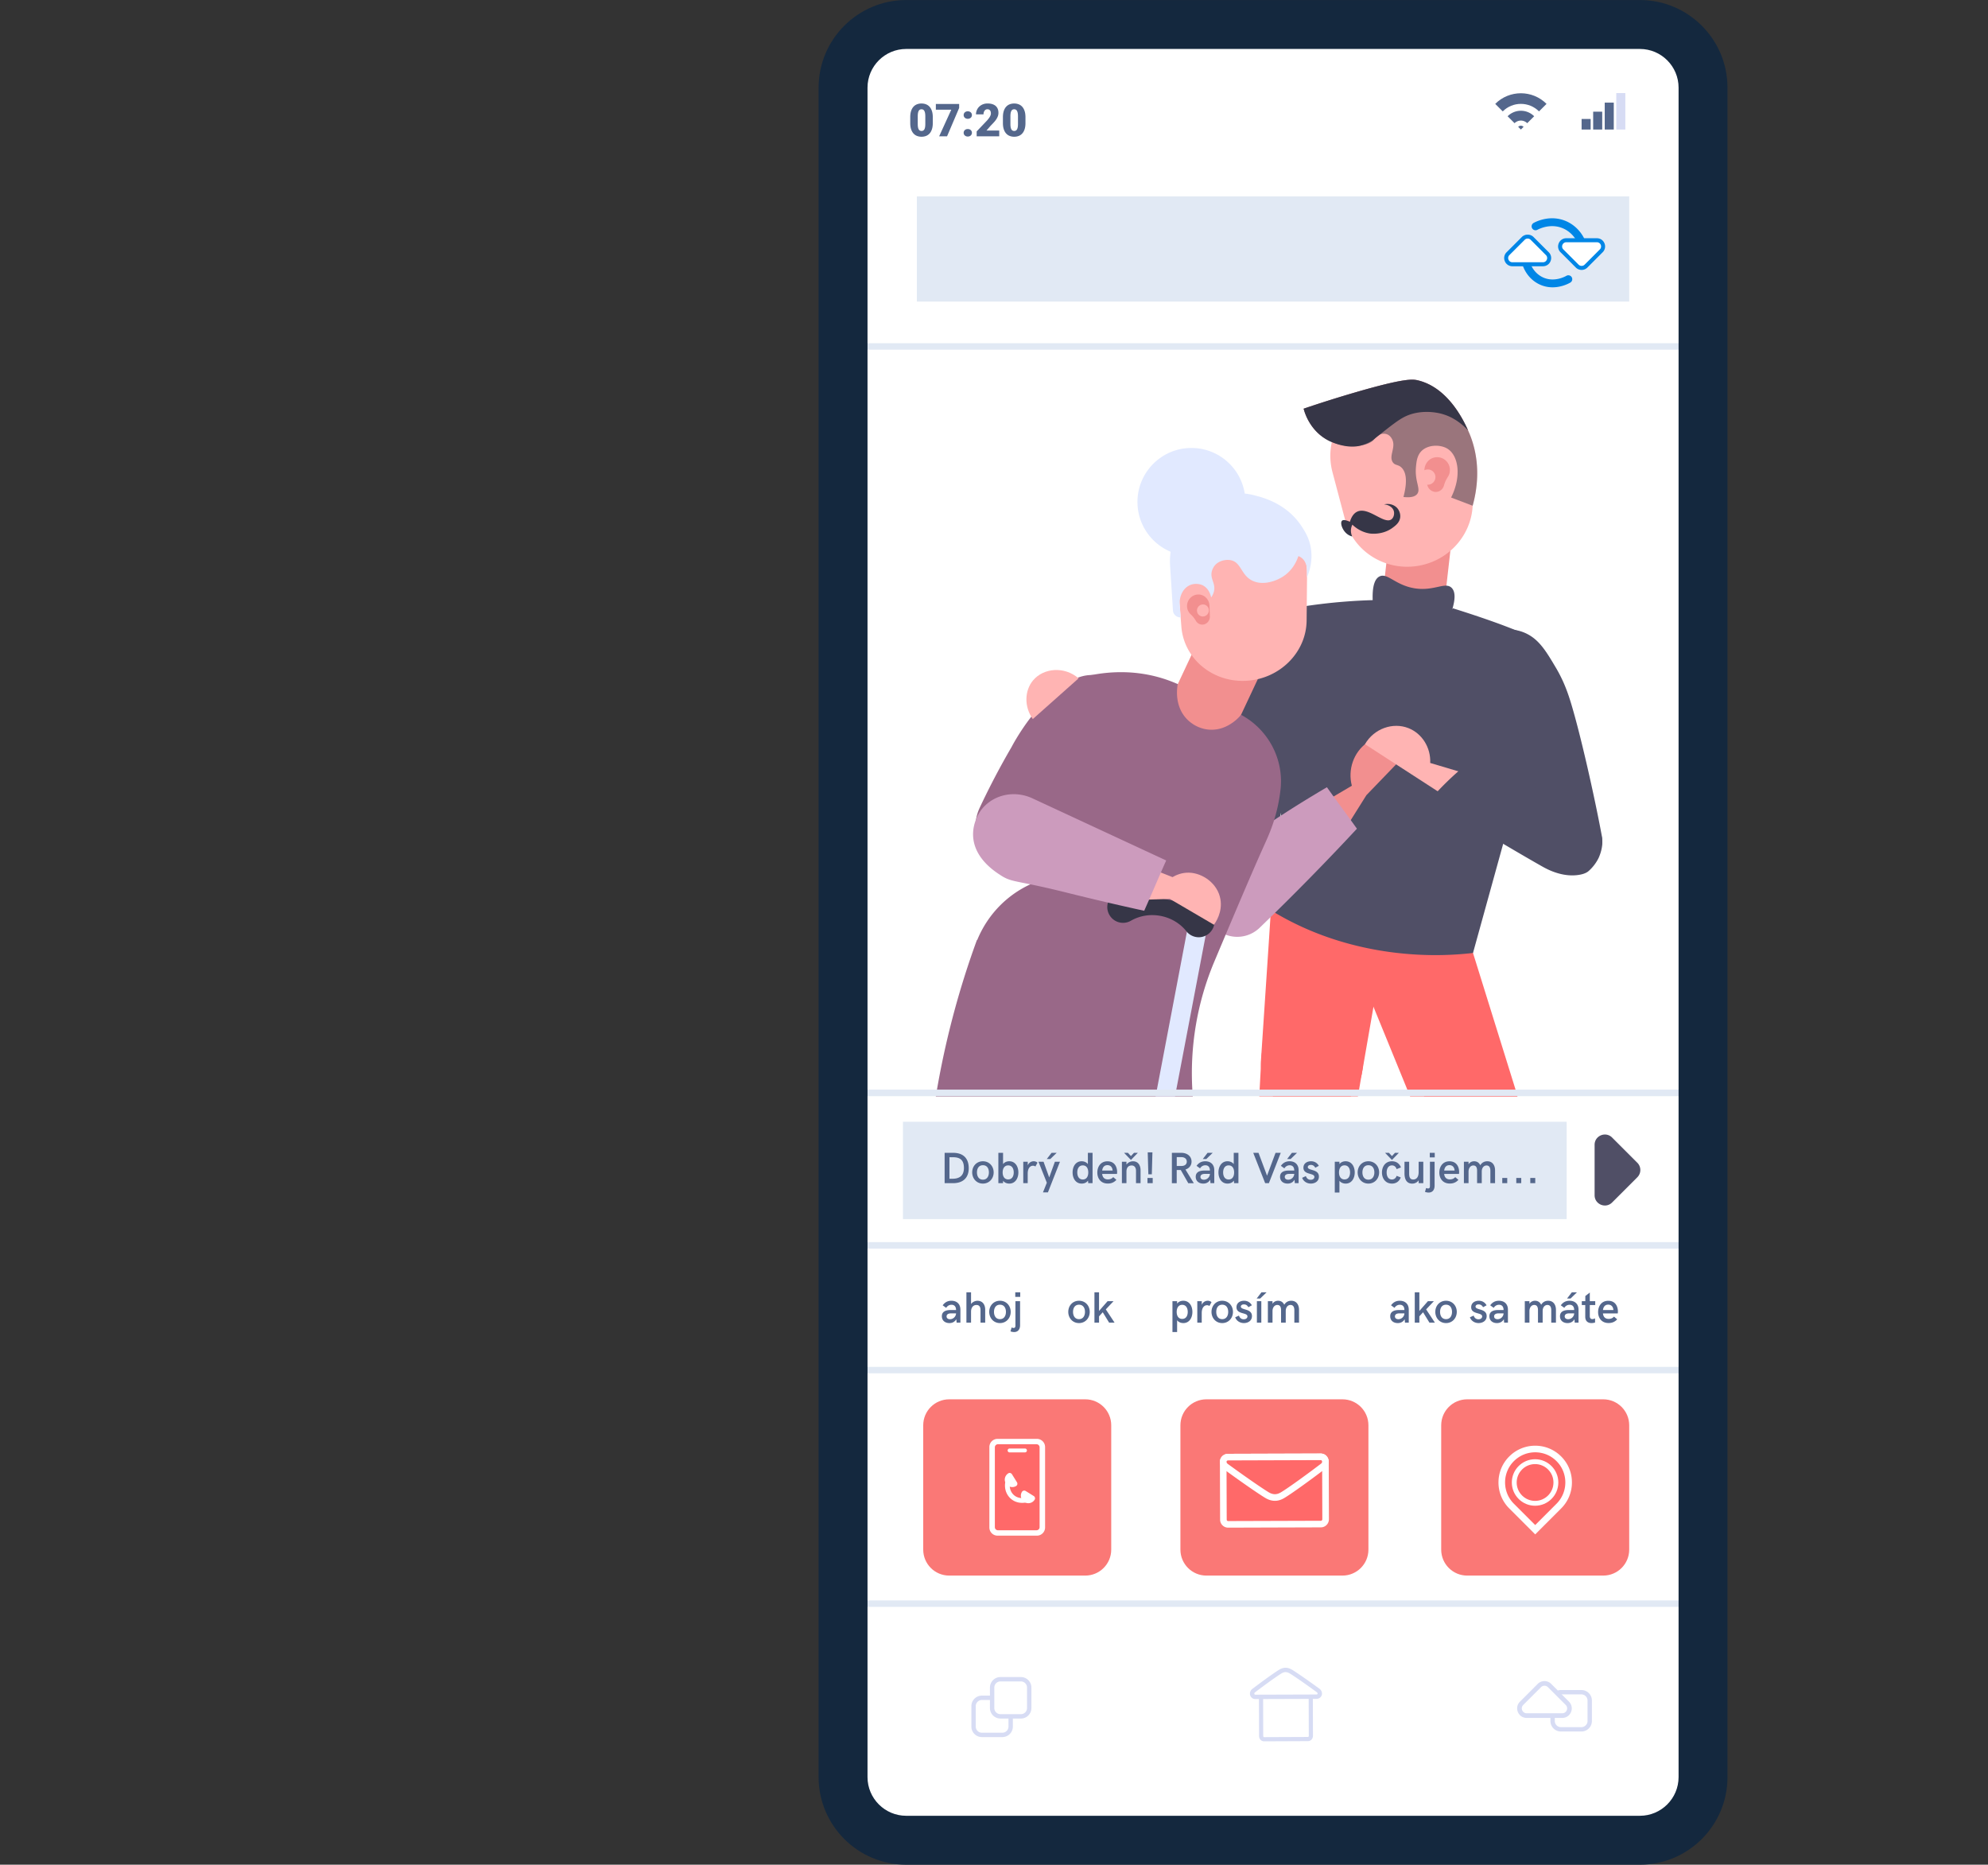 <svg xmlns="http://www.w3.org/2000/svg" width="756" height="709"><rect width="100%" height="100%" fill="#333333" stroke="none"/><path fill="#8D9BB8" d="M594.846 80.225H374.979c-13.349 0-24.168 10.821-24.168 24.169v501.833c0 13.347 10.82 24.168 24.168 24.168h219.867c13.347 0 24.167-10.821 24.167-24.168V104.393c0-13.348-10.821-24.168-24.167-24.168z"/><path fill="#E1E9F4" d="M623.622 699.714H344.609c-13.26 0-24.009-10.749-24.009-24.01V33.323c0-13.26 10.75-24.01 24.009-24.01h279.013c13.261 0 24.01 10.75 24.01 24.01v642.381c0 13.261-10.749 24.01-24.01 24.01z"/><path fill="#FFF" d="M328.686 416.762h310.859v282.952H328.686z"/><path fill="#FA7876" d="M510.514 599.083h-51.751c-5.452 0-9.872-4.42-9.872-9.872v-47.277c0-5.451 4.42-9.872 9.872-9.872h51.751c5.452 0 9.873 4.421 9.873 9.872v47.277c0 5.452-4.421 9.872-9.873 9.872zM609.685 599.083h-51.75c-5.452 0-9.872-4.42-9.872-9.872v-47.277c0-5.451 4.42-9.872 9.872-9.872h51.75c5.453 0 9.873 4.421 9.873 9.872v47.277c0 5.452-4.42 9.872-9.873 9.872zM412.709 599.083h-51.751c-5.453 0-9.873-4.42-9.873-9.872v-47.277c0-5.451 4.42-9.872 9.873-9.872h51.751c5.452 0 9.872 4.421 9.872 9.872v47.277c0 5.452-4.42 9.872-9.872 9.872z"/><path fill="#E1E9F4" d="M325.663 608.538h313.882v2.451H325.663zM325.663 519.721h313.882v2.45H325.663zM325.663 472.29h313.882v2.451H325.663z"/><path fill="#FFF" d="M320.605 14.471h326.993v402.284H320.605z"/><path fill="#FF6969" d="M504.112 577.68c0 .995-.805 1.808-1.8 1.816l-35.264.107a1.798 1.798 0 01-1.809-1.798l-.066-20.145-.008-1.807a1.79 1.79 0 011.389-1.757 1.38 1.38 0 01.41-.06l35.264-.108c.134 0 .277.008.41.05a1.79 1.79 0 011.397 1.749l.077 21.953z"/><path fill="#FFF" d="M467.032 580.859a3.055 3.055 0 01-3.047-3.056l-.075-21.942c0-1.431.998-2.686 2.374-2.99.14-.05.404-.088.681-.088l35.261-.109c.191 0 .478.011.787.107 1.278.277 2.278 1.528 2.278 2.947l.075 21.945a3.078 3.078 0 01-3.044 3.076l-35.29.11zm35.197-26.93l.005 1.256-35.407.138a.537.537 0 00-.405.532l.075 21.945c0 .304.24.549.536.549v1.255l.005-1.255 35.271-.109a.559.559 0 00.548-.561l-.075-21.945a.537.537 0 00-.412-.528l-.141-1.277z"/><path fill="#FF6969" d="M502.971 557.65c-1.121.847-2.199 1.653-3.233 2.427-5.836 4.342-10.218 7.392-12.034 8.459-.512.301-1.472.821-2.75.858h-.107c-1.462.006-2.587-.642-3.149-.985-1.803-1.09-6.04-3.951-11.722-8.017a807.355 807.355 0 01-3.898-2.817c-.753-.567-1.074-1.489-.826-2.294.029-.092.064-.178.104-.258.312-.629 1.003-.98 1.705-.983l35.258-.113c.187.011.588.062.972.343.624.456.721 1.172.738 1.385.061.767-.353 1.53-1.058 1.995z"/><path fill="#FFF" d="M484.83 570.649c-1.677 0-2.963-.666-3.787-1.168-1.626-.983-5.584-3.622-11.799-8.068a883.55 883.55 0 01-3.906-2.822c-1.182-.892-1.691-2.365-1.287-3.68.05-.16.109-.307.176-.443.503-1.019 1.613-1.68 2.827-1.683l35.258-.113c.495.026 1.12.147 1.717.583 1.017.747 1.212 1.854 1.248 2.295.104 1.217-.517 2.424-1.616 3.147-.854.649-1.746 1.318-2.609 1.964l-.56.421c-5.506 4.094-10.159 7.364-12.151 8.536-.723.422-1.851.987-3.351 1.031h-.145l-.015-1.255.012-1.255c.987-.026 1.704-.382 2.228-.687 1.502-.884 5.423-3.552 11.919-8.383l.559-.418c.858-.644 1.749-1.311 2.666-2.004.392-.262.587-.593.562-.889-.005-.058-.037-.339-.229-.479a.604.604 0 00-.304-.101l-35.179.116c-.262.001-.5.116-.583.283-.123.374.035.753.353.995 1.344.978 2.644 1.914 3.875 2.799 6.162 4.408 10.121 7.044 11.639 7.962.397.242 1.318.805 2.483.805l-.001 2.511zM394.313 583.901h-14.957a3.12 3.12 0 01-3.117-3.117v-30.569a3.12 3.12 0 013.117-3.117h14.957a3.12 3.12 0 013.115 3.117v30.569a3.12 3.12 0 01-3.115 3.117zm-14.958-34.293a.606.606 0 00-.606.606v30.569c0 .335.272.607.606.607h14.957a.607.607 0 00.605-.607v-30.569a.606.606 0 00-.605-.606h-14.957z"/><path fill="#FF6969" d="M395.342 550.32v30.361a1.17 1.17 0 01-1.17 1.17h-14.676a1.17 1.17 0 01-1.17-1.17V550.32c0-.647.523-1.175 1.17-1.175h14.676c.646.001 1.17.528 1.17 1.175z"/><path fill="#FFF" d="M389.779 552.244h-5.85a.737.737 0 110-1.476h5.85a.737.737 0 010 1.476zM393.455 570.227a2.833 2.833 0 01-4.021.831c-1.217-.841-1.576-2.537-.808-3.8.005-.01.012-.02.018-.029.295-.473.931-.6 1.403-.305l3.064 1.909c.471.293.641.914.35 1.385l-.006.009zM383.432 560.204a2.834 2.834 0 00-.831 4.021c.841 1.215 2.536 1.574 3.8.808l.029-.02c.473-.294.6-.929.305-1.402l-1.908-3.064c-.293-.471-.914-.641-1.387-.35l-.008.007z"/><path fill="#FFF" d="M388.734 571.436c-1.102 0-2.621-.246-4.016-1.318-1.971-1.513-2.899-4.044-2.424-6.603l1.784.331c-.351 1.886.318 3.737 1.745 4.834 1.615 1.239 3.545.923 3.916.848l.365 1.776a6.99 6.99 0 01-1.37.132z"/><path fill="#FF6969" d="M583.81 581.643l-8.986-8.987c-4.965-4.964-4.965-13.013 0-17.976 4.963-4.964 13.011-4.964 17.975 0 4.965 4.963 4.965 13.012 0 17.976l-8.989 8.987z"/><path fill="#FFF" d="M583.81 583.418l-9.874-9.876a13.874 13.874 0 01-4.091-9.874c0-3.731 1.453-7.238 4.091-9.877a13.878 13.878 0 019.874-4.091c3.731 0 7.238 1.454 9.876 4.092s4.091 6.145 4.091 9.876c0 3.729-1.453 7.236-4.092 9.875l-9.875 9.875zm0-31.207c-3.06 0-5.936 1.192-8.099 3.355a11.383 11.383 0 00-3.355 8.102c0 3.059 1.191 5.935 3.354 8.099l8.1 8.101 8.101-8.1a11.383 11.383 0 003.356-8.1c0-3.061-1.192-5.937-3.356-8.101s-5.041-3.356-8.101-3.356z"/><circle fill="#FF6969" cx="583.759" cy="563.686" r="7.919"/><path fill="#FFF" d="M583.759 572.527c-4.875 0-8.843-3.967-8.843-8.842 0-4.876 3.968-8.843 8.843-8.843 4.876 0 8.843 3.967 8.843 8.843 0 4.876-3.967 8.842-8.843 8.842zm0-15.838c-3.856 0-6.995 3.139-6.995 6.996 0 3.856 3.139 6.995 6.995 6.995 3.857 0 6.996-3.139 6.996-6.995 0-3.857-3.139-6.996-6.996-6.996z"/><g><path fill="#E1E9F4" d="M348.672 74.665h270.885v40.01H348.672z"/><path fill="#0086E6" d="M602.555 98.097a1.487 1.487 0 01-1.483-1.392c-.287-4.459-2.99-8.368-6.885-9.959-4.526-1.849-8.746.201-9.544.63a1.487 1.487 0 01-2.016-.605 1.49 1.49 0 01.605-2.016c1.412-.76 6.462-3.062 12.08-.765 4.941 2.019 8.367 6.934 8.728 12.522a1.486 1.486 0 01-1.485 1.585z"/><path fill="#FFF" d="M608.93 95.374l-5.807 5.807a2.361 2.361 0 01-3.339 0l-5.808-5.807c-1.486-1.487-.433-4.03 1.67-4.03h11.614c2.103.001 3.157 2.543 1.67 4.03z"/><path fill="#0086E6" d="M601.453 102.633a3.1 3.1 0 01-2.206-.914l-5.808-5.808a3.072 3.072 0 01-.676-3.401 3.072 3.072 0 012.883-1.927h11.614c1.286 0 2.39.738 2.883 1.927a3.074 3.074 0 01-.676 3.401l-5.807 5.808a3.101 3.101 0 01-2.207.914zm-5.807-10.529c-.788 0-1.28.51-1.479.988-.197.478-.211 1.187.347 1.744l5.808 5.808c.604.605 1.658.603 2.263 0l5.808-5.808c.559-.557.544-1.266.347-1.744a1.578 1.578 0 00-1.479-.988h-11.615z"/><g><path fill="#0086E6" d="M590.428 109.246c-1.486 0-3.111-.269-4.772-1.011-4.889-2.189-7.816-7.476-7.286-13.158a1.487 1.487 0 112.962.276c-.411 4.414 1.815 8.499 5.54 10.166 4.207 1.88 8.307-.366 8.762-.628a1.488 1.488 0 111.488 2.576c-.668.385-3.317 1.779-6.694 1.779z"/><path fill="#FFF" d="M573.47 96.448l5.807-5.807a2.361 2.361 0 013.339 0l5.808 5.807c1.486 1.487.433 4.03-1.671 4.03H575.14c-2.104 0-3.158-2.543-1.67-4.03z"/><path fill="#0086E6" d="M586.752 101.238h-11.613a3.075 3.075 0 01-2.884-1.927 3.076 3.076 0 01.677-3.401l5.807-5.807c1.179-1.179 3.235-1.179 4.415 0l5.806 5.807c.909.91 1.17 2.213.677 3.401a3.075 3.075 0 01-2.885 1.927zm-5.807-10.529c-.428 0-.829.167-1.132.469l-5.807 5.807a1.559 1.559 0 00-.348 1.745c.257.618.81.987 1.479.987h11.613c.67 0 1.224-.369 1.48-.987a1.56 1.56 0 00-.349-1.745l-5.807-5.807a1.577 1.577 0 00-1.129-.469z"/></g></g><path fill="#E1E9F4" d="M325.663 130.507h313.882v2.451H325.663z"/><g><path fill="#E1E9F4" d="M343.372 426.521h252.396v37.019H343.372z"/><path fill="#504F66" d="M613.055 432.526l9.592 9.591a3.898 3.898 0 010 5.514l-9.592 9.593c-2.456 2.456-6.656.716-6.656-2.758v-19.183c-.001-3.473 4.2-5.214 6.656-2.757z"/></g><g><path fill="#FFF" d="M498.505 660.037c0 .66-.482 1.197-1.082 1.202l-16.743.073c-.599.005-1.087-.532-1.087-1.191l-.04-13.334-.006-1.197c0-.57.357-1.047.836-1.164a.79.79 0 01.247-.038l16.742-.071c.082 0 .167.004.247.032.479.116.842.587.842 1.157l.044 14.531z"/><path fill="#D7DCF4" d="M480.671 662.104c-1.032 0-1.87-.891-1.87-1.983l-.046-14.528c0-.923.577-1.709 1.407-1.928.148-.047.306-.071.468-.071l16.739-.071c.117 0 .285.007.471.063.833.22 1.412 1.005 1.412 1.92l.047 14.529c0 1.093-.839 1.988-1.869 1.997l-16.759.072zm16.69-17.006l-16.729.082c-.176.044-.293.198-.293.41l.045 14.527c0 .238.15.401.286.401v.793l.002-.793 16.747-.071c.154-.001.293-.191.293-.409l-.045-14.529c0-.21-.119-.363-.236-.391l-.07-.02z"/><path fill="#FFF" d="M476.865 642.738c.742-.562 1.457-1.095 2.141-1.607 3.863-2.874 6.764-4.893 7.966-5.599.339-.2.974-.545 1.82-.569l.073-.001c.966-.002 1.711.426 2.084.653 1.193.721 3.999 2.615 7.759 5.308.817.586 1.68 1.208 2.581 1.863.499.377.712.987.547 1.52a1.088 1.088 0 01-.068.171c-.205.417-.664.649-1.129.65l-23.34.076a1.217 1.217 0 01-.644-.227c-.413-.303-.477-.776-.489-.917-.042-.508.232-1.012.699-1.321z"/><path fill="#D7DCF4" d="M477.275 646.034l-.027-.002a2.036 2.036 0 01-1.084-.386c-.672-.492-.801-1.226-.826-1.518-.066-.806.344-1.604 1.07-2.084.621-.473 1.265-.954 1.883-1.417l.216-.161c3.646-2.713 6.728-4.878 8.044-5.651.479-.281 1.228-.654 2.218-.684l.088-.001c1.128 0 1.979.442 2.525.775 1.073.649 3.694 2.395 7.812 5.34.818.589 1.682 1.211 2.585 1.869.782.591 1.121 1.566.853 2.436a2.049 2.049 0 01-.121.298c-.328.67-1.064 1.107-1.869 1.109l-23.367.077zm11.599-10.241l-.073.001c-.665.019-1.187.324-1.409.454-.992.584-3.587 2.35-7.891 5.55l-.214.16c-.616.462-1.258.942-1.92 1.442-.26.173-.389.394-.373.59.003.036.025.223.152.315a.36.36 0 00.183.065l23.308-.075c.173-.001.331-.077.386-.187.081-.248-.022-.5-.233-.659a547.023 547.023 0 00-2.564-1.853c-4.083-2.921-6.703-4.665-7.707-5.271-.263-.16-.873-.532-1.645-.532z"/><g><path fill="#FFF" d="M381.176 659.664h-7.78a3.164 3.164 0 01-3.165-3.165v-7.78a3.165 3.165 0 013.165-3.165h7.78a3.165 3.165 0 013.165 3.165v7.78a3.164 3.164 0 01-3.165 3.165z"/><path fill="#D7DCF4" d="M381.176 660.494h-7.78a4 4 0 01-3.996-3.994v-7.781a4 4 0 013.996-3.996h7.78a4 4 0 013.996 3.996v7.781a3.999 3.999 0 01-3.996 3.994zm-7.78-14.109a2.337 2.337 0 00-2.334 2.334v7.781a2.336 2.336 0 002.334 2.333h7.78a2.336 2.336 0 002.334-2.333v-7.781a2.337 2.337 0 00-2.334-2.334h-7.78z"/><g><path fill="#FFF" d="M388.231 652.608h-7.78a3.166 3.166 0 01-3.166-3.165v-7.78a3.166 3.166 0 013.166-3.165h7.78a3.166 3.166 0 013.165 3.165v7.78a3.165 3.165 0 01-3.165 3.165z"/><path fill="#D7DCF4" d="M388.231 653.44h-7.78a4.001 4.001 0 01-3.996-3.997v-7.78a4 4 0 013.996-3.995h7.78a4 4 0 013.996 3.995v7.78a4 4 0 01-3.996 3.997zm-7.78-14.111a2.337 2.337 0 00-2.334 2.334v7.78a2.337 2.337 0 002.334 2.334h7.78a2.336 2.336 0 002.333-2.334v-7.78a2.336 2.336 0 00-2.333-2.334h-7.78z"/></g></g><g><path fill="#FFF" d="M601.376 657.54h-7.78a3.165 3.165 0 01-3.165-3.165v-7.781a3.165 3.165 0 013.165-3.165h7.78a3.164 3.164 0 013.165 3.165v7.781a3.164 3.164 0 01-3.165 3.165z"/><path fill="#D7DCF4" d="M601.376 658.371h-7.78a4.001 4.001 0 01-3.996-3.996v-7.781a4.001 4.001 0 013.996-3.996h7.78a4 4 0 013.996 3.996v7.781a4 4 0 01-3.996 3.996zm-7.78-14.111a2.337 2.337 0 00-2.334 2.334v7.781a2.337 2.337 0 002.334 2.334h7.78a2.337 2.337 0 002.334-2.334v-7.781a2.337 2.337 0 00-2.334-2.334h-7.78z"/><g><path fill="#FFF" d="M578.642 647.637l6.749-6.75a2.745 2.745 0 013.882 0l6.75 6.75c1.729 1.729.505 4.685-1.939 4.685h-13.501c-2.446-.001-3.671-2.957-1.941-4.685z"/><path fill="#D7DCF4" d="M594.083 653.204h-13.502a3.57 3.57 0 01-3.351-2.239 3.568 3.568 0 01.787-3.953l6.749-6.75a3.606 3.606 0 012.565-1.063c.969 0 1.88.378 2.565 1.063l6.75 6.75a3.571 3.571 0 01.785 3.954 3.564 3.564 0 01-3.348 2.238zm-6.751-12.238c-.498 0-.965.194-1.316.546l-6.748 6.749a1.808 1.808 0 00-.406 2.028c.23.556.804 1.148 1.72 1.148h13.502c.777 0 1.42-.43 1.718-1.148a1.809 1.809 0 00-.403-2.028l-6.75-6.749a1.853 1.853 0 00-1.317-.546z"/></g></g></g><g><path fill="#54678C" d="M601.454 45.236h3.441v4.016h-3.441zM605.853 42.464h3.44v6.788h-3.44zM610.249 39.022h3.441v10.229h-3.441z"/><path fill="#D7DCF4" d="M614.646 35.39h3.442v13.862h-3.442z"/><g><path fill="#54678C" d="M568.61 39.497l2.858 2.857c3.807-3.808 9.983-3.808 13.793.001l2.856-2.857c-5.387-5.387-14.12-5.387-19.507-.001z"/><path fill="#54678C" d="M573.317 44.203l2.642 2.641a3.402 3.402 0 014.813.002l2.641-2.641a7.14 7.14 0 00-10.096-.002zM577.341 48.226l1.025 1.026 1.024-1.026a1.45 1.45 0 00-2.049 0z"/></g><g fill="#54678C"><path d="M354.722 46.796c0 .89-.104 1.66-.313 2.31-.208.65-.501 1.189-.878 1.617a3.5 3.5 0 01-1.352.954 4.649 4.649 0 01-1.731.313 4.686 4.686 0 01-1.744-.313 3.488 3.488 0 01-1.355-.954c-.377-.428-.672-.967-.882-1.617-.211-.65-.317-1.42-.317-2.31V44.55c0-.884.104-1.652.313-2.305.208-.653.501-1.193.878-1.622a3.517 3.517 0 011.351-.955 4.674 4.674 0 011.74-.312c.63 0 1.208.104 1.735.312.527.208.979.527 1.355.955.377.428.672.968.883 1.622.211.653.317 1.421.317 2.305v2.246zm-2.847-2.609c0-.49-.034-.903-.101-1.238a2.662 2.662 0 00-.287-.815 1.121 1.121 0 00-.453-.447 1.312 1.312 0 00-.603-.135c-.226 0-.427.045-.604.135-.178.09-.327.24-.448.447a2.6 2.6 0 00-.278.815 6.644 6.644 0 00-.097 1.238v2.956c0 .501.032.92.097 1.258.064.338.159.609.283.815.124.206.276.354.457.443s.382.135.607.135c.219 0 .418-.045.596-.135.178-.09.328-.238.452-.443.124-.206.218-.478.282-.815s.098-.757.098-1.258v-2.956zM364.747 41.045l-4.595 10.776h-3.006l4.603-10.101h-5.862v-2.196h8.86v1.521zM366.461 43.748c0-.203.038-.391.114-.566.076-.174.183-.325.321-.452.138-.126.303-.227.494-.3.192-.073.406-.109.642-.109.231 0 .443.036.637.109.195.074.36.174.499.3.138.127.245.277.32.452.077.175.114.363.114.566a1.4 1.4 0 01-.114.566 1.333 1.333 0 01-.32.452 1.552 1.552 0 01-.499.3 1.794 1.794 0 01-.637.109c-.236 0-.45-.036-.642-.109a1.56 1.56 0 01-.494-.3 1.322 1.322 0 01-.321-.452 1.403 1.403 0 01-.114-.566zm0 6.739c0-.203.038-.392.114-.566s.183-.325.321-.452c.138-.126.303-.227.494-.3.192-.073.406-.109.642-.109.231 0 .443.037.637.109.195.073.36.173.499.3.138.127.245.278.32.452.077.174.114.363.114.566 0 .203-.038.391-.114.565a1.333 1.333 0 01-.32.452 1.534 1.534 0 01-.499.3c-.194.073-.406.11-.637.11-.236 0-.45-.037-.642-.11a1.525 1.525 0 01-.494-.3 1.322 1.322 0 01-.321-.452 1.395 1.395 0 01-.114-.565zM379.99 51.822h-8.581v-1.858l3.953-4.155c.523-.597.897-1.108 1.123-1.533.226-.425.337-.795.337-1.111 0-.529-.115-.932-.346-1.207-.23-.276-.565-.415-1.005-.415-.22 0-.419.05-.599.148a1.386 1.386 0 00-.461.41 2.025 2.025 0 00-.296.612c-.07.233-.105.488-.105.764h-2.854c0-.563.105-1.095.316-1.596.211-.501.51-.94.896-1.317a4.203 4.203 0 011.386-.891 4.727 4.727 0 011.785-.325c.682 0 1.279.08 1.795.24.515.16.947.393 1.297.697.349.304.612.677.789 1.119.178.442.267.944.267 1.507 0 .428-.067.838-.203 1.229a5.341 5.341 0 01-.583 1.17 9.515 9.515 0 01-.929 1.19c-.366.406-.776.836-1.233 1.293l-1.588 1.832h4.84v2.197zM389.965 46.796c0 .89-.104 1.66-.313 2.31-.209.65-.502 1.189-.879 1.617s-.828.746-1.352.954c-.523.208-1.1.313-1.73.313a4.679 4.679 0 01-1.744-.313 3.48 3.48 0 01-1.355-.954c-.378-.428-.672-.967-.883-1.617-.211-.65-.316-1.42-.316-2.31V44.55c0-.884.104-1.652.313-2.305.208-.653.5-1.193.878-1.622a3.517 3.517 0 011.351-.955 4.677 4.677 0 011.74-.312c.631 0 1.209.104 1.735.312a3.49 3.49 0 011.355.955c.378.428.672.968.883 1.622.212.653.317 1.421.317 2.305v2.246zm-2.846-2.609c0-.49-.035-.903-.102-1.238a2.662 2.662 0 00-.287-.815 1.133 1.133 0 00-.453-.447c-.177-.09-.379-.135-.604-.135s-.427.045-.604.135c-.178.09-.326.24-.447.447a2.6 2.6 0 00-.279.815 6.72 6.72 0 00-.098 1.238v2.956c0 .501.033.92.098 1.258s.159.609.283.815c.123.206.275.354.456.443s.382.135.608.135c.219 0 .418-.045.596-.135.177-.09.327-.238.451-.443.124-.206.219-.478.283-.815s.098-.757.098-1.258v-2.956z"/></g></g><g><path fill="#F28F8F" d="M528.513 202.703l23.502 2.676-3.946 34.666-23.502-2.675z"/><path fill="#FFB4B3" d="M556.3 167.584c.076.345.145.7.206 1.052l3.202 18.523a23.32 23.32 0 01.318 5.132c-.507 10.71-8.338 20.18-19.498 22.617-12.919 2.822-25.71-4.778-29.004-17.223l-4.812-18.171a24.26 24.26 0 01-.729-8.193c.016-.208.035-.421.066-.632.093-.88.24-1.749.428-2.607 2.045-9.278 9.442-17.08 19.604-19.3 7.351-1.606 14.604.044 20.222 3.948a24.744 24.744 0 016.4 6.46c.28.414.549.835.799 1.265l.251.43c.296.529.57 1.068.828 1.62a24.28 24.28 0 011.719 5.079z"/><path fill="#F28F8F" d="M551.263 177.662a4.86 4.86 0 00-5.873-3.691c-2.604.619-4.159 3.308-3.589 5.923l1.003 4.59c.428 1.768 2.195 2.856 3.879 2.487 1.195-.262 2.111-1.209 2.425-2.364.315-1.165.829-2.26 1.485-3.272a4.835 4.835 0 00.67-3.673z"/><circle fill="#FFB4B3" cx="542.972" cy="181.398" r="2.908"/><path fill="#FFB4B3" d="M560.026 192.292l-8.199-3.124c4.1-8.158 2.745-15.996-1.373-18.549-2.645-1.641-7.275-1.619-9.802.797-1.796 1.718-2.018 4.25-2.194 6.261-.485 5.503 1.962 8.227.464 10.151-.605.778-1.938 1.521-5.215 1.139 1.7-6.438.881-9.642-.79-11.229-1.243-1.183-2.438-.693-3.291-2.013-1.61-2.499 1.464-5.76-.344-8.923-.19-.329-.675-1.154-1.655-1.6-.624-.282-1.259-.319-1.816-.26a3.64 3.64 0 00-1.126.322c-.87.405-1.525 1.084-1.912 1.534-.141.159-.241.286-.31.367-.498.589-1.258 1.092-2.206 1.49-3.315 1.375-8.938 1.454-13.779-.572a11.89 11.89 0 01-.65-.28c-7.782-3.611-9.825-11.398-10.075-12.408a459.54 459.54 0 0119.556-6.172c18.836-5.488 21.904-5.075 23.874-4.608 10.407 2.492 16.405 12.963 19.078 18.998.376.85.919 2.051 1.497 3.787 3.325 9.985 1.852 19.142.268 24.892z"/><path opacity=".5" fill="#363647" d="M560.026 192.292l-8.199-3.124c4.1-8.158 2.745-15.996-1.373-18.549-2.645-1.641-7.275-1.619-9.802.797-1.796 1.718-2.018 4.25-2.194 6.261-.485 5.503 1.962 8.227.464 10.151-.605.778-1.938 1.521-5.215 1.139 1.7-6.438.881-9.642-.79-11.229-1.243-1.183-2.438-.693-3.291-2.013-1.61-2.499 1.464-5.76-.344-8.923-.19-.329-.675-1.154-1.655-1.6-.624-.282-1.259-.319-1.816-.26a3.64 3.64 0 00-1.126.322c-.87.405-1.525 1.084-1.912 1.534-.141.159-.241.286-.31.367-.498.589-1.258 1.092-2.206 1.49-3.315 1.375-8.938 1.454-13.779-.572a11.89 11.89 0 01-.65-.28c-7.782-3.611-9.825-11.398-10.075-12.408a459.54 459.54 0 0119.556-6.172c18.836-5.488 21.904-5.075 23.874-4.608 10.407 2.492 16.405 12.963 19.078 18.998.376.85.919 2.051 1.497 3.787 3.325 9.985 1.852 19.142.268 24.892z"/><g fill="#FF6969"><path d="M529.37 342.202l-2.774 15.914-.602 3.494-2.065 11.86-1.623 9.344-4.313 24.817a9.263 9.263 0 01-.161.796l-.011.075a19.232 19.232 0 01-4.161 8.376h-29.549a19.285 19.285 0 01-4.602-11.85 18.284 18.284 0 01.021-2l2.882-43.354.538-8.194.064-1.043.107-1.656.183-2.667.118-1.774v-.011l.506-7.57a22.764 22.764 0 012.085-8.172.4.4 0 00.033-.076c.225-.483.473-.946.721-1.408 2.967-5.29 7.935-9.237 13.784-10.893a22.379 22.379 0 016.914-.839c.635.011 1.27.054 1.914.129a19.88 19.88 0 011.795.279c1.15.215 2.27.527 3.345.914h.01c4.841 1.721 8.83 5 11.507 9.151a22.757 22.757 0 013.334 16.358z"/><path d="M518.176 406.449l-.344 1.979-.011.075-1.44 8.376h-37.506l.635-11.85.162-3.107c.85-10.15 9.365-17.784 19.301-17.784.731 0 1.472.043 2.215.129 10.935 1.236 18.644 11.311 16.988 22.182z"/></g><g fill="#FF6969"><path d="M576.979 416.767c.023.034.035.079.046.113h-40.794l-.045-.113-1.004-2.46-12.876-31.495-9.863-24.114-.847-2.089c-.032-.067-.067-.136-.09-.204a22.113 22.113 0 01-1.873-8.959c0-8.915 5.338-17.367 14.195-20.854a20.482 20.482 0 012.213-.745c8.226-2.291 16.813.339 22.365 6.286l.012.011a22.195 22.195 0 014.92 8.328l6.804 21.87h.012l16.183 51.966.769 2.46h-.127z"/><path d="M577.025 416.88h-35.513c.011-.034.034-.079.046-.113.326-.847.71-1.67 1.15-2.46a18.89 18.89 0 0115.2-9.683c7.604-.553 14.467 3.465 17.931 9.683.441.79.824 1.613 1.14 2.46.024.034.036.079.046.113z"/></g><path fill="#D63A51" d="M493.14 231.105l44.483-3.868 38.687 15.71-36.486 116.672-35.843-4.077-10.841-124.437z"/><path fill="#504F66" d="M494.247 230.823c-3.577.354-8.987 1.461-13.796 5.262-5.781 4.572-8.289 11.14-10.543 23.407-1.838 10.008-3.597 24.293-2.932 42 1.159 11.227 4.348 13.83 6.164 14.575.022.009.088.036.185.071 2.234.831 6.335 1.138 13.124-3.845a568.314 568.314 0 0112.744-48.449l-4.946-33.021z"/><path fill="#504F66" d="M583.271 244.165a183.052 183.052 0 00-2.874 44.975l-20.241 73.206c-4.864.558-8.857.731-11.534.79-11.765.258-37.387-.844-62.653-15.434a111.162 111.162 0 01-2.865-1.713l3.661-18.741c.673-31.829 1.351-63.657 2.024-95.486a213.613 213.613 0 0113.056-2.037 213.098 213.098 0 0120.166-1.536c-.228-6.323 1.24-8.305 2.542-8.983 3.059-1.6 6.131 3.467 13.769 4.542 7.172 1.007 11.319-2.608 13.712-.229 1.063 1.055 1.716 3.228.277 8.034.046.015.09.034.138.054-.01-.114-.011-.23-.021-.344 1.183.368 6.966 2.175 13.066 4.299 1.92.667 3.877 1.366 5.728 2.057a333.294 333.294 0 016.272 2.433l.335.136c2.156 1.081 3.957 2.295 5.442 3.977z"/><g><path fill="#504F66" d="M597.251 266.786c3.793 12.286 9.238 36.701 11.905 51.109.857 4.603-2.125 8.805-6.987 10.516a14.567 14.567 0 01-3.505.752 14.49 14.49 0 01-.239.023c-2.469.188-7.355-.529-14.438-8.523-8.673-26.713-17.342-53.432-26.015-80.145.05-.012.1-.024.151-.03a51.593 51.593 0 016.968-.957c2.755-.185 5.182-.358 7.403-.31 2.642.048 4.994.395 7.258 1.354.428.18.849.384 1.271.609 4.574 2.46 7.134 6.771 10.609 12.625a55.353 55.353 0 012.255 4.211c1.419 2.951 2.444 5.797 3.364 8.766z"/></g><path fill="#504F66" d="M422.063 268.312a681.37 681.37 0 0056.69 26.577l.078.039.087.045c.36.184 8.021 4.019 7.837 10.202-.08 2.698-1.6 5.385-1.6 5.385 0 .019-.057.096-.117.199-1.48 2.513-3.473 4.13-3.959 4.487-1.074.779-2.961 1.333-5.348 1.509-5.879.433-10.797-2.097-11.691-2.55-6.381-3.245-26.32-14.299-52.957-30.131l10.98-15.762z"/><path fill="#363647" d="M558.26 163.612c-1.533-1.623-3.378-3.191-5.556-4.421a18.978 18.978 0 00-6.374-2.256c-1.28-.205-6.997-1.126-12.354 1.63-2.318 1.196-4.995 3.296-9.292 6.7-.112.091-.23.184-.349.276-.637.5-1.172.936-1.563 1.258-.385.318-.649.526-.658.533-.747.606-3.141 1.846-5.558 2.284-4.605.835-9.378-1.221-10.079-1.533a11.89 11.89 0 01-.65-.28c-7.782-3.611-9.825-11.398-10.075-12.408a459.54 459.54 0 0119.556-6.172c18.836-5.488 21.904-5.075 23.874-4.608 10.407 2.491 16.405 12.963 19.078 18.997zM510.343 197.993c.21-.202.849-.58 3 .401.414-1.365 1.204-3.121 2.814-3.861 4.238-1.95 10.188 4.961 12.96 2.947.921-.669 1.212-2.123.926-3.157-.383-1.375-1.865-2.408-3.731-2.534 1.957-.488 3.967.106 5.145 1.538.132.16 1.251 1.566 1.004 3.457-.253 1.946-1.782 3.079-2.885 3.894-3.838 2.842-8.338 2.225-8.717 2.164-3.421-.552-5.673-2.475-6.579-3.346a5.18 5.18 0 00-.531 2.718c.062.763.288 1.367.476 1.762a5.236 5.236 0 01-1.886-.896c-1.905-1.441-2.819-4.289-1.996-5.087z"/><g><path fill="#F28F8F" d="M510.049 317.593l9.576-15.255 18.69-19.38c-5.478-4.313-13.12-4.477-18.572-.492-4.994 3.651-7.265 10.14-5.662 16.292l-15.401 9.083c3.791 3.25 7.579 6.501 11.369 9.752z"/><path fill="#CC9BBD" d="M463.357 326.823a3.77 3.77 0 01-.065.063l-.044.042c-.013.013-9.105 11.582-3.386 22.706.103.2.207.395.315.586 3.863 6.861 13.178 8.009 18.873 2.517a971.25 971.25 0 0036.963-37.637c-3.188-4.5-8.216-11.266-11.405-15.765-24.827 14.517-41.209 27.449-41.251 27.488z"/></g><path fill="#F28F8F" d="M447.406 261.16c-5.411 8.664-1.491 19.124 5.186 21.926 6.383 2.679 16.061-1.315 19.008-10.554l16.644-35.406-24.193-11.373-16.645 35.407z"/><path fill="#996888" d="M486.973 300.126l-.032.259a53.97 53.97 0 01-.398 2.817 59.559 59.559 0 01-1.882 8.161l-.129.452a54.147 54.147 0 01-.752 2.247c-1.012 2.893-2.021 5.075-2.646 6.473-3.646 8.054-8.72 19.893-15.032 34.849-1.387 3.291-2.839 6.722-4.344 10.302-6.549 15.58-9.355 32.462-8.291 49.334.011.086.011.172.021.258.032.538.064 1.074.098 1.602h-97.71a328.309 328.309 0 0115.624-59.451c.043.011.076.021.107.021a40.304 40.304 0 019.086-13.538 39.645 39.645 0 0111.129-7.667 54.87 54.87 0 011.312-.581c.774-2.677 1.549-5.365 2.333-8.043 1.936-6.688 3.872-13.365 5.807-20.053l7-24.129c.398-8.291.785-16.581 1.193-24.882 0-.172.012-.355.021-.527.194-.054.388-.107.592-.161a62.22 62.22 0 015.064-1.204c6.635-1.28 15.322-1.828 24.796.656a52.566 52.566 0 017.946 2.796v.021c-.172.774-1.56 8.086 3.484 13.3.698.731 3.72 3.688 8.559 4 3.129.204 5.764-.774 7.764-1.989 2.483-1.484 3.979-3.312 4.258-3.656 0-.011.011-.021.011-.021l1 .591c9.688 5.732 15.236 16.581 14.011 27.763z"/><g><path fill="#FFB4B3" d="M447.785 219.616c.012.333.029.674.059 1.011l1.414 17.693c.967 12.119 11.803 21.18 24.572 20.542 12.771-.638 22.937-10.749 23.054-22.922l.063-6.438.11-11.335a22.334 22.334 0 00-1.27-7.658 22.333 22.333 0 00-1.433-3.216c-4.208-7.733-12.877-12.841-22.76-12.348-11.201.56-20.338 8.126-23.021 17.922a22.666 22.666 0 00-.788 6.749z"/><path fill="#F28F8F" d="M451.41 230.577c-.085-2.41 1.801-4.455 4.195-4.53 2.35-.074 4.259 1.872 4.342 4.247l.146 4.17c.021 1.617-1.246 2.96-2.759 3.035-1.074.052-2.061-.547-2.578-1.465a10.006 10.006 0 00-1.977-2.461 4.251 4.251 0 01-1.369-2.996z"/><path fill="#FFB4B3" d="M455.186 232.226c-.044-1.262.933-2.336 2.182-2.398a2.235 2.235 0 012.34 2.173c.044 1.262-.932 2.336-2.181 2.398a2.234 2.234 0 01-2.341-2.173z"/><path fill="#E1E9FF" d="M495.21 200.478c-4.685-7.418-11.983-10.56-17.278-11.895a26.32 26.32 0 00-2.24-.557c-12.197-2.461-21.429 5.38-21.928 5.823-5.766 5.115-9.342 12.812-8.797 21.317l1.082 16.92a2.826 2.826 0 002.936 2.665l.014-.016-.367-4.678c-.273-3.328 1.26-6.338 3.752-7.513 2.359-1.113 4.658-.145 4.758-.1 2.738 1.218 3.354 4.273 3.426 4.69l.019.002c.396-.551.917-1.431 1.119-2.582.512-2.915-1.567-4.465-.868-7.316a5.645 5.645 0 011.342-2.475c1.5-1.58 3.895-2.072 5.651-1.795 4.221.663 3.998 5.686 8.438 7.832 3.938 1.903 8.86.241 11.725-1.636 2.927-1.917 4.774-4.768 5.756-7.713.31.113.634.267.954.48 1.728 1.146 2.145 3.177 2.25 3.842l.053 3.766c.85-1.966 2.453-6.446 1.354-11.845-.694-3.397-2.178-5.676-3.151-7.216z"/></g><circle fill="#E1E9FF" cx="453.075" cy="190.851" r="20.522"/><g><path fill="#E1E9FF" d="M459.37 351.052l-.891 4.709-11.647 61.118h-7.376l11.903-62.559.882-4.634z"/><path fill="#363647" d="M457.162 344.533v-.004l-29.177-5.555-.001.005a5.989 5.989 0 00-6.861 5.234c-.341 2.896 1.514 5.667 4.323 6.452a5.977 5.977 0 004.618-.575c3.406-1.963 7.426-2.571 11.287-1.836 3.863.735 7.379 2.777 9.824 5.855a5.983 5.983 0 004.084 2.231c2.904.303 5.65-1.597 6.395-4.421a5.987 5.987 0 00-4.492-7.386z"/></g><g><path fill="#996888" d="M396.688 326.199c-.9 1.169-2.447 2.932-4.884 4.083-2.535 1.198-5.067 1.277-7.106 1.113-3.811-.306-6.466-2.617-7.419-3.549l-2.231-2.539c-4.358-4.957-5.332-12.109-2.485-18.178a290.122 290.122 0 0112.113-23.083s9.853-19.258 23.825-25.781c.141-.066.283-.131.424-.195 13.789-6.232 26.854 9.46 18.499 22.21-16.545 25.249-28.137 42.541-30.736 45.919z"/><path fill="#FFB4B3" d="M425.138 342.419l19.726-.632 16.78 9.828c.645-.896 3.294-4.782 2.472-9.654-1.014-6.006-6.711-9.995-11.935-10.146-2.813-.082-5.045.962-6.29 1.688l-17.092-6.729c-1.221 5.214-2.442 10.43-3.661 15.645z"/><path fill="#CC9BBD" d="M392.639 303.562c-4.583-2.128-9.926-2.157-14.418.156-1.873.965-3.703 2.369-5.2 4.404-.434.589-3.376 4.715-2.934 10.237.666 8.305 8.487 13.163 10.444 14.442 4.409 2.883 5.862 1.798 24.946 6.564a1026.38 1026.38 0 0029.641 6.938c2.423-5.399 5.939-13.733 8.363-19.131l-50.842-23.61z"/></g><path fill="#FFB4B3" d="M410.168 257.929l-17.41 15.478c-3.34-4.658-3.172-10.802.1-14.711 3.971-4.747 11.908-5.463 17.31-.767zM564.768 296.319l-20.885-6.218c.268-5.858-3.107-11.196-8.247-13.235-5.943-2.357-13.116.145-16.563 6.101l34.652 22.434 11.043-9.082z"/><path fill="#504F66" d="M607.792 326.479c.057-.115.112-.199.112-.22 0 0 1.45-2.968 1.428-6.014-.053-6.979-8.045-11.656-8.419-11.881a13.095 13.095 0 00-.172-.101c-11.825-6.913-26.865-13.034-26.865-13.034a261.73 261.73 0 00-14.983-5.569 114.741 114.741 0 00-8.598 7.567 111.991 111.991 0 00-6.431 6.802c20.706 12.809 36.313 21.861 42.567 25.402 1.751.991 6.56 3.613 12.067 3.406 2.436-.092 4.345-.634 5.413-1.466.487-.38 2.463-2.118 3.881-4.892z"/></g><path fill="#E1E9F4" d="M325.661 414.307h313.881v2.46H325.661z"/><g><path fill="#14283E" d="M623.622 709.014H344.609c-18.367 0-33.31-14.942-33.31-33.31V33.323c0-18.367 14.942-33.31 33.31-33.31h279.013c18.367 0 33.31 14.942 33.31 33.31v642.381c0 18.367-14.943 33.31-33.31 33.31zm-279.013-690.4c-8.111 0-14.71 6.599-14.71 14.709v642.381c0 8.111 6.599 14.71 14.71 14.71h279.013c8.11 0 14.711-6.599 14.711-14.71V33.323c0-8.111-6.601-14.709-14.711-14.709H344.609z"/></g><g fill="#54678C"><path d="M359.224 438.338h3.225c3.87 0 5.943 2.09 5.943 5.854 0 3.608-2.13 5.682-5.959 5.682h-3.208v-11.536zm3.005 9.853c2.588 0 4.334-1.118 4.334-4.09 0-2.816-1.249-4.09-4.147-4.09h-1.355v8.18h1.168zM369.708 445.775c0-2.311 1.625-4.229 4.073-4.229 2.458 0 4.09 1.919 4.09 4.229s-1.632 4.261-4.09 4.261c-2.448 0-4.073-1.951-4.073-4.261zm6.351 0c0-1.429-.669-2.727-2.27-2.727s-2.27 1.298-2.27 2.727c0 1.437.669 2.767 2.27 2.767s2.27-1.339 2.27-2.767zM381.447 448.959v.914h-1.789v-11.535h1.789v4.286c.555-.719 1.396-1.078 2.367-1.078 2.236 0 3.453 1.96 3.453 4.245 0 2.278-1.217 4.245-3.43 4.245-.954 0-1.835-.35-2.39-1.077zm4.057-3.168c0-1.444-.652-2.678-2.105-2.678s-2.107 1.225-2.107 2.678c0 1.462.654 2.661 2.107 2.661s2.105-1.208 2.105-2.661zM389.129 441.718h1.705v1.396a2.413 2.413 0 012.262-1.567c.547 0 1.078.188 1.438.539l-.784 1.453a1.534 1.534 0 00-.923-.294c-1.077 0-2.008.947-2.008 2.988v3.641h-1.689v-8.156zM398.09 449.71l-3.176-7.992h1.927l2.155 5.976 2.163-5.976h1.927l-4.58 11.666h-1.886l1.47-3.674zm1.804-11.372h1.951l-2.433 2.359h-1.339l1.821-2.359zM415.48 438.338v11.535h-1.649l-.073-.972c-.563.768-1.42 1.135-2.425 1.135-2.229 0-3.444-1.951-3.444-4.245 0-2.277 1.216-4.245 3.42-4.245.955 0 1.837.352 2.393 1.078v-4.286h1.778zm-1.632 7.453c0-1.453-.621-2.678-2.082-2.678-1.453 0-2.098 1.233-2.098 2.678 0 1.462.645 2.687 2.098 2.687 1.461 0 2.082-1.209 2.082-2.687zM417.293 445.832c0-2.146 1.216-4.27 3.853-4.27 2.792 0 3.674 2.237 3.674 4.073 0 .294-.024.612-.058.735h-5.624c.114 1.191.767 2.073 2.147 2.073.799 0 1.469-.221 2.057-.865l1.208 1.037c-.89.955-1.927 1.403-3.273 1.403-2.711.002-3.984-1.99-3.984-4.186zm5.82-.759c-.106-1.217-.743-2.05-1.984-2.05-1.273 0-1.844.915-1.991 2.05h3.975zM426.639 441.718h1.73v1.094a3.053 3.053 0 012.482-1.257c2.072 0 2.881 1.665 2.881 3.404v4.914h-1.73v-4.71c0-1.086-.498-2.017-1.648-2.017-1.168 0-1.984.727-1.984 2.335v4.392h-1.73v-8.155zm.832-3.371h1.471l1.135 1.224 1.15-1.224h1.469l-2.619 2.71-2.606-2.71zM436.361 447.897h1.992v1.976h-1.992v-1.976zm.098-9.73h1.788l-.229 8.335h-1.322l-.237-8.335zM445.643 438.338h3.6c2.115 0 3.879 1.232 3.879 3.339 0 1.486-.964 2.596-2.318 3.004l3.184 5.209h-2.107l-2.856-5.021h-1.543v5.021h-1.837v-11.552zm3.788 4.996c1.151-.049 1.878-.653 1.878-1.633 0-1.069-.809-1.723-2.049-1.723h-1.764v3.355h1.935zM454.713 447.44c0-1.73 1.371-2.367 3.355-2.367h2.041c0-1.192-.547-2-1.73-2-1.004 0-1.666.588-2.025 1.175l-1.33-.971c.775-1.054 1.796-1.731 3.322-1.731 2.18 0 3.421 1.372 3.421 3.364v4.963h-1.445l-.106-1.298c-.669 1.086-1.607 1.461-2.637 1.461-1.634 0-2.866-.946-2.866-2.596zm5.396-1.093h-1.927c-1.126 0-1.673.457-1.673 1.15 0 .67.514 1.062 1.306 1.062 1.306 0 2.27-1.094 2.294-2.212zm-.89-8.009h1.951l-2.432 2.359h-1.34l1.821-2.359zM470.949 438.338v11.535H469.3l-.073-.972c-.563.768-1.42 1.135-2.425 1.135-2.229 0-3.444-1.951-3.444-4.245 0-2.277 1.216-4.245 3.42-4.245.955 0 1.837.352 2.393 1.078v-4.286h1.778zm-1.633 7.453c0-1.453-.621-2.678-2.082-2.678-1.453 0-2.098 1.233-2.098 2.678 0 1.462.645 2.687 2.098 2.687 1.461 0 2.082-1.209 2.082-2.687zM476.586 438.338h2l3.248 8.687 3.233-8.687h1.976l-4.506 11.535h-1.421l-4.53-11.535zM486.781 447.44c0-1.73 1.372-2.367 3.355-2.367h2.041c0-1.192-.547-2-1.73-2-1.005 0-1.666.588-2.024 1.175l-1.331-.971c.775-1.054 1.796-1.731 3.322-1.731 2.18 0 3.421 1.372 3.421 3.364v4.963h-1.445l-.106-1.298c-.669 1.086-1.607 1.461-2.637 1.461-1.632 0-2.866-.946-2.866-2.596zm5.397-1.093h-1.927c-1.127 0-1.674.457-1.674 1.15 0 .67.515 1.062 1.307 1.062 1.305 0 2.269-1.094 2.294-2.212zm-.89-8.009h1.951l-2.434 2.359h-1.338l1.821-2.359zM495.189 447.832l1.412-.645c.236.669.743 1.404 1.828 1.404.923 0 1.413-.515 1.413-1.086 0-1.633-4.172-.661-4.172-3.502 0-1.649 1.371-2.458 2.89-2.458 1.355 0 2.376.67 2.964 1.731l-1.339.734c-.311-.571-.809-1.077-1.69-1.077-.718 0-1.167.367-1.167.832 0 1.445 4.229.629 4.229 3.616 0 1.829-1.56 2.653-3.062 2.653-1.665.002-2.914-1.002-3.306-2.202zM507.592 441.718h1.771v.906c.555-.727 1.412-1.078 2.351-1.078 2.253 0 3.462 1.951 3.462 4.245 0 2.278-1.2 4.245-3.438 4.245-.914 0-1.813-.335-2.375-1.077v4.489h-1.771v-11.73zm5.812 4.073c0-1.453-.653-2.693-2.106-2.693s-2.099 1.24-2.099 2.693c0 1.462.646 2.661 2.099 2.661s2.106-1.199 2.106-2.661zM516.293 445.775c0-2.311 1.625-4.229 4.074-4.229 2.457 0 4.09 1.919 4.09 4.229s-1.633 4.261-4.09 4.261c-2.449 0-4.074-1.951-4.074-4.261zm6.352 0c0-1.429-.67-2.727-2.27-2.727s-2.27 1.298-2.27 2.727c0 1.437.67 2.767 2.27 2.767s2.27-1.339 2.27-2.767zM525.534 445.808c0-2.155 1.241-4.262 3.805-4.262 1.575 0 2.816.801 3.42 2.335l-1.656.661c-.229-.849-.891-1.429-1.764-1.429-1.47 0-2.024 1.396-2.024 2.694 0 1.322.539 2.67 2.024 2.67.857 0 1.534-.563 1.764-1.396l1.567.612c-.515 1.47-1.739 2.343-3.314 2.343-2.564 0-3.822-2.049-3.822-4.228zm1.193-7.461h1.47l1.135 1.224 1.15-1.224h1.47l-2.62 2.71-2.605-2.71zM534.104 446.15v-4.433h1.771v4.506c0 1.282.286 2.262 1.551 2.262 1.054 0 2.058-.71 2.058-2.833v-3.935h1.771v8.155h-1.771v-1.086c-.506.751-1.388 1.258-2.457 1.258-2.041.001-2.923-1.575-2.923-3.894zM541.9 453.188l.425-1.47c.27.106.571.172.792.172.474 0 .661-.352.661-.874v-9.298h1.771v9.135c0 1.445-.702 2.596-2.286 2.596a4.312 4.312 0 01-1.363-.261zm1.822-14.85h1.886v1.739h-1.886v-1.739zM547.35 445.832c0-2.146 1.217-4.27 3.854-4.27 2.792 0 3.673 2.237 3.673 4.073 0 .294-.024.612-.057.735h-5.625c.114 1.191.768 2.073 2.147 2.073.8 0 1.469-.221 2.057-.865l1.209 1.037c-.891.955-1.927 1.403-3.274 1.403-2.711.002-3.984-1.99-3.984-4.186zm5.82-.759c-.105-1.217-.742-2.05-1.983-2.05-1.273 0-1.845.915-1.992 2.05h3.975zM556.695 441.718h1.764v.979c.465-.751 1.265-1.151 2.114-1.151 1.036 0 1.861.49 2.351 1.519.604-1.028 1.576-1.519 2.661-1.519 2.065 0 2.955 1.657 2.955 3.413v4.914h-1.779v-4.71c0-1.029-.302-2.017-1.453-2.017-1.159 0-1.82 1.069-1.82 2.236v4.49h-1.779v-4.743c0-1.028-.278-1.983-1.421-1.983-1.167 0-1.828 1.11-1.828 2.318v4.408h-1.764v-8.154zM571.287 447.897h1.886v1.976h-1.886v-1.976zM576.614 447.897h1.886v1.976h-1.886v-1.976zM581.941 447.897h1.886v1.976h-1.886v-1.976z"/></g><g fill="#54678C"><path d="M358.171 500.478c0-1.73 1.371-2.367 3.355-2.367h2.041c0-1.192-.547-2-1.731-2-1.004 0-1.665.588-2.024 1.175l-1.331-.971c.775-1.054 1.796-1.731 3.322-1.731 2.18 0 3.421 1.372 3.421 3.364v4.963h-1.445l-.106-1.298c-.669 1.086-1.608 1.461-2.637 1.461-1.632-.001-2.865-.947-2.865-2.596zm5.396-1.094h-1.927c-1.126 0-1.673.457-1.673 1.15 0 .67.514 1.062 1.306 1.062 1.307 0 2.27-1.094 2.294-2.212zM367.509 491.375h1.764v4.449a3.064 3.064 0 012.449-1.232c2.082 0 2.931 1.665 2.931 3.38v4.938h-1.779v-4.71c0-1.029-.286-2.009-1.551-2.009-1.322 0-2.049 1.103-2.049 2.507v4.212h-1.764v-11.535zM376.187 498.813c0-2.311 1.625-4.229 4.073-4.229 2.458 0 4.09 1.919 4.09 4.229s-1.632 4.261-4.09 4.261c-2.448-.001-4.073-1.952-4.073-4.261zm6.351 0c0-1.429-.669-2.727-2.27-2.727-1.6 0-2.27 1.298-2.27 2.727 0 1.437.669 2.767 2.27 2.767 1.601-.001 2.27-1.34 2.27-2.767zM384.269 506.225l.425-1.47c.27.106.571.172.791.172.475 0 .662-.352.662-.874v-9.298h1.771v9.135c0 1.445-.703 2.596-2.286 2.596a4.307 4.307 0 01-1.363-.261zm1.82-14.85h1.886v1.739h-1.886v-1.739zM406.246 498.813c0-2.311 1.625-4.229 4.073-4.229 2.458 0 4.09 1.919 4.09 4.229s-1.632 4.261-4.09 4.261c-2.448-.001-4.073-1.952-4.073-4.261zm6.352 0c0-1.429-.67-2.727-2.27-2.727-1.601 0-2.27 1.298-2.27 2.727 0 1.437.669 2.767 2.27 2.767 1.6-.001 2.27-1.34 2.27-2.767zM416.197 491.375h1.746v7.086l3.25-3.706h2.261l-2.931 3.11 3.331 5.045h-2.073l-2.425-3.951-1.413 1.56v2.392h-1.746v-11.536zM445.863 494.755h1.771v.906c.556-.727 1.413-1.078 2.352-1.078 2.254 0 3.461 1.951 3.461 4.245 0 2.278-1.199 4.245-3.436 4.245-.915 0-1.813-.335-2.377-1.077v4.489h-1.771v-11.73zm5.813 4.073c0-1.453-.652-2.693-2.105-2.693s-2.098 1.24-2.098 2.693c0 1.462.645 2.661 2.098 2.661s2.105-1.199 2.105-2.661zM455.309 494.755h1.706v1.396a2.412 2.412 0 012.261-1.567c.547 0 1.078.188 1.438.539l-.783 1.453a1.536 1.536 0 00-.923-.294c-1.077 0-2.009.947-2.009 2.988v3.641h-1.689v-8.156zM460.711 498.813c0-2.311 1.624-4.229 4.072-4.229 2.458 0 4.09 1.919 4.09 4.229s-1.632 4.261-4.09 4.261c-2.448-.001-4.072-1.952-4.072-4.261zm6.351 0c0-1.429-.669-2.727-2.27-2.727s-2.27 1.298-2.27 2.727c0 1.437.669 2.767 2.27 2.767s2.27-1.34 2.27-2.767zM469.73 500.869l1.412-.645c.236.669.742 1.404 1.828 1.404.923 0 1.412-.515 1.412-1.086 0-1.633-4.171-.661-4.171-3.502 0-1.649 1.372-2.458 2.89-2.458 1.355 0 2.375.67 2.963 1.731l-1.338.734c-.311-.571-.809-1.077-1.689-1.077-.719 0-1.168.367-1.168.832 0 1.445 4.229.629 4.229 3.616 0 1.829-1.559 2.653-3.061 2.653-1.666.002-2.915-1.002-3.307-2.202zM479.713 491.375h1.951l-2.434 2.359h-1.338l1.821-2.359zm-1.739 3.38h1.682v8.155h-1.682v-8.155zM482.148 494.755h1.764v.979c.465-.751 1.266-1.151 2.114-1.151 1.036 0 1.861.49 2.351 1.519.604-1.028 1.576-1.519 2.661-1.519 2.065 0 2.955 1.657 2.955 3.413v4.914h-1.779v-4.71c0-1.029-.302-2.017-1.453-2.017-1.159 0-1.82 1.069-1.82 2.236v4.49h-1.779v-4.743c0-1.028-.278-1.983-1.421-1.983-1.168 0-1.828 1.11-1.828 2.318v4.408h-1.764v-8.154zM528.672 500.478c0-1.73 1.372-2.367 3.355-2.367h2.041c0-1.192-.547-2-1.73-2-1.005 0-1.666.588-2.024 1.175l-1.331-.971c.775-1.054 1.796-1.731 3.322-1.731 2.18 0 3.421 1.372 3.421 3.364v4.963h-1.445l-.106-1.298c-.669 1.086-1.607 1.461-2.637 1.461-1.633-.001-2.866-.947-2.866-2.596zm5.396-1.094h-1.927c-1.127 0-1.674.457-1.674 1.15 0 .67.515 1.062 1.307 1.062 1.306 0 2.27-1.094 2.294-2.212zM538.01 491.375h1.747v7.086l3.249-3.706h2.261l-2.931 3.11 3.331 5.045h-2.073l-2.425-3.951-1.412 1.56v2.392h-1.747v-11.536zM545.821 498.813c0-2.311 1.625-4.229 4.074-4.229 2.457 0 4.09 1.919 4.09 4.229s-1.633 4.261-4.09 4.261c-2.449-.001-4.074-1.952-4.074-4.261zm6.352 0c0-1.429-.67-2.727-2.27-2.727s-2.27 1.298-2.27 2.727c0 1.437.67 2.767 2.27 2.767s2.27-1.34 2.27-2.767zM558.984 500.869l1.412-.645c.236.669.743 1.404 1.828 1.404.923 0 1.413-.515 1.413-1.086 0-1.633-4.172-.661-4.172-3.502 0-1.649 1.371-2.458 2.89-2.458 1.355 0 2.376.67 2.964 1.731l-1.339.734c-.311-.571-.809-1.077-1.69-1.077-.718 0-1.167.367-1.167.832 0 1.445 4.229.629 4.229 3.616 0 1.829-1.56 2.653-3.062 2.653-1.665.002-2.914-1.002-3.306-2.202zM566.386 500.478c0-1.73 1.372-2.367 3.355-2.367h2.041c0-1.192-.547-2-1.73-2-1.005 0-1.666.588-2.024 1.175l-1.331-.971c.775-1.054 1.796-1.731 3.322-1.731 2.18 0 3.421 1.372 3.421 3.364v4.963h-1.445l-.105-1.298c-.67 1.086-1.608 1.461-2.638 1.461-1.633-.001-2.866-.947-2.866-2.596zm5.396-1.094h-1.927c-1.127 0-1.674.457-1.674 1.15 0 .67.515 1.062 1.307 1.062 1.306 0 2.27-1.094 2.294-2.212zM579.851 494.755h1.764v.979c.465-.751 1.265-1.151 2.114-1.151 1.036 0 1.861.49 2.351 1.519.604-1.028 1.576-1.519 2.661-1.519 2.065 0 2.955 1.657 2.955 3.413v4.914h-1.779v-4.71c0-1.029-.302-2.017-1.453-2.017-1.159 0-1.82 1.069-1.82 2.236v4.49h-1.779v-4.743c0-1.028-.278-1.983-1.421-1.983-1.167 0-1.828 1.11-1.828 2.318v4.408h-1.764v-8.154zM593.234 500.478c0-1.73 1.372-2.367 3.355-2.367h2.041c0-1.192-.547-2-1.73-2-1.005 0-1.666.588-2.024 1.175l-1.331-.971c.775-1.054 1.796-1.731 3.322-1.731 2.18 0 3.421 1.372 3.421 3.364v4.963h-1.445l-.106-1.298c-.669 1.086-1.607 1.461-2.637 1.461-1.632-.001-2.866-.947-2.866-2.596zm5.397-1.094h-1.927c-1.127 0-1.674.457-1.674 1.15 0 .67.515 1.062 1.307 1.062 1.306 0 2.269-1.094 2.294-2.212zm-.89-8.009h1.951l-2.434 2.359h-1.338l1.821-2.359zM602.842 500.682v-4.466h-1.314v-1.461h1.339v-1.968l1.706-1.33v3.298h2.065v1.461h-2.065v4.229c0 .816.417 1.11.964 1.11.367 0 .767-.139 1.036-.27v1.567c-.27.106-.808.221-1.354.221-1.561 0-2.377-.93-2.377-2.391zM607.729 498.869c0-2.146 1.217-4.27 3.854-4.27 2.792 0 3.673 2.237 3.673 4.073 0 .294-.024.612-.057.735h-5.625c.114 1.191.768 2.073 2.147 2.073.8 0 1.469-.221 2.057-.865l1.209 1.037c-.891.955-1.927 1.403-3.274 1.403-2.711.002-3.984-1.99-3.984-4.186zm5.82-.759c-.105-1.217-.742-2.05-1.983-2.05-1.273 0-1.845.915-1.992 2.05h3.975z"/></g></svg>